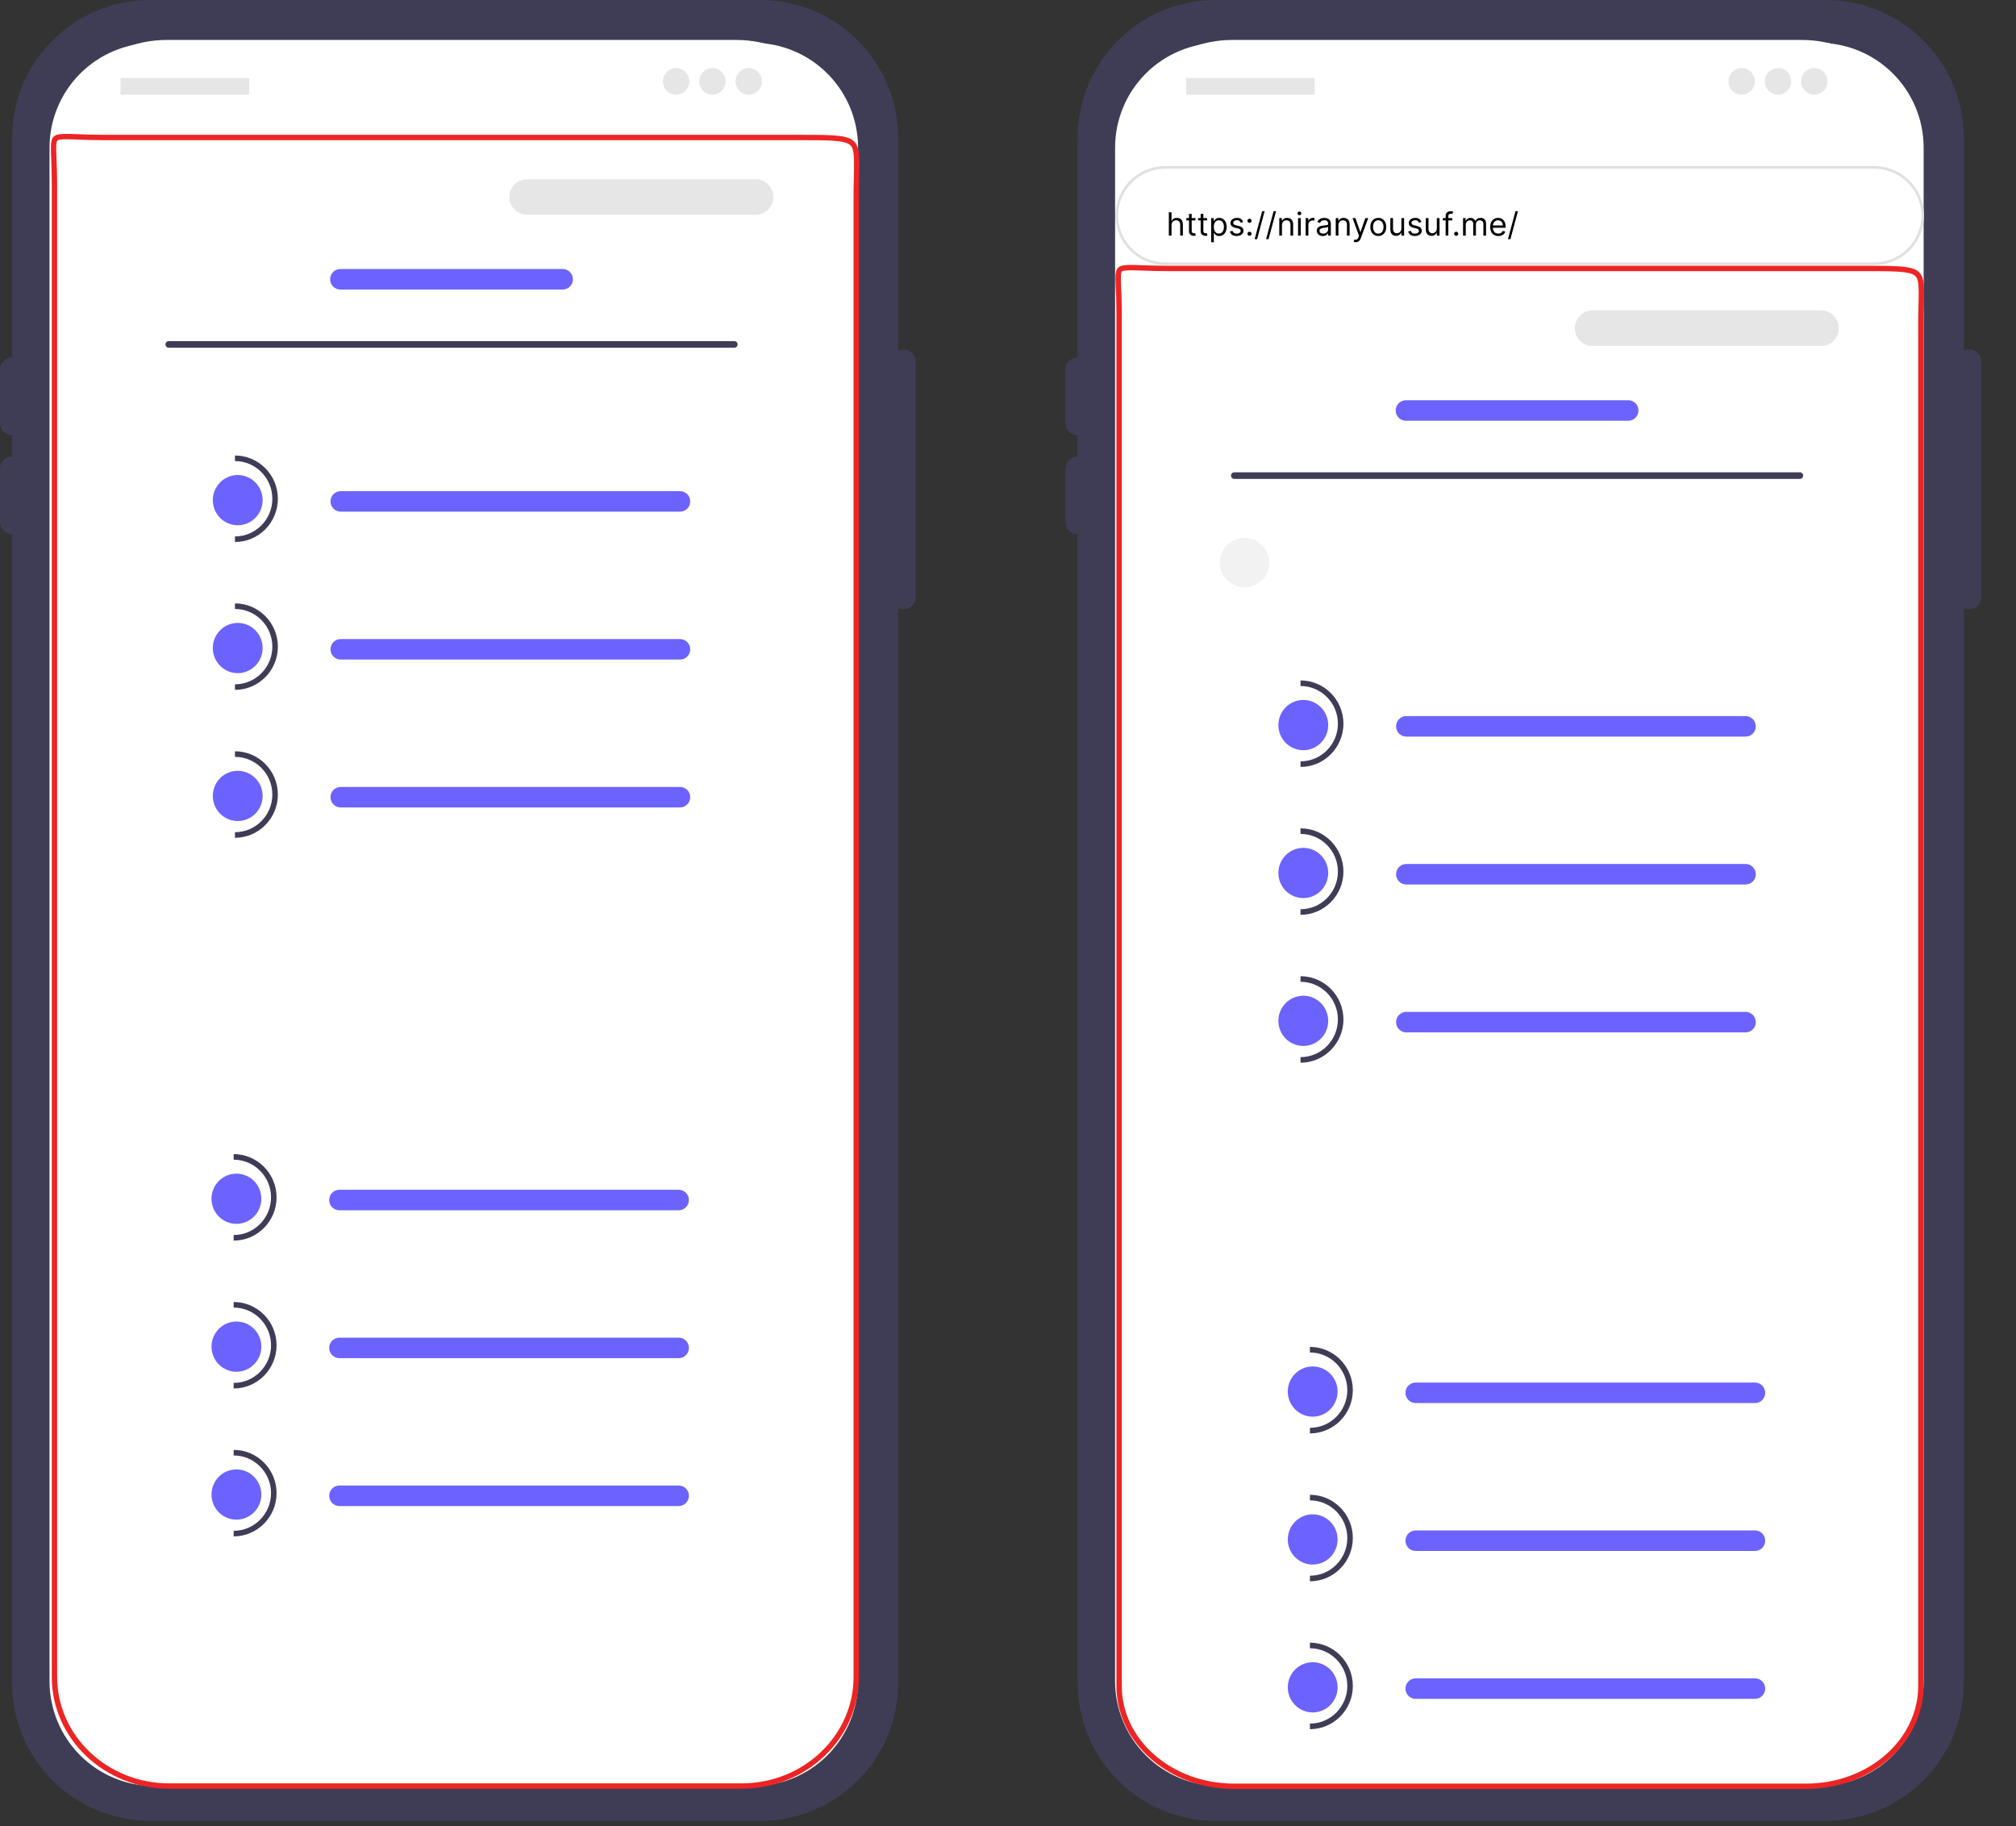 <?xml version="1.0" encoding="UTF-8"?>
<svg xmlns="http://www.w3.org/2000/svg" width="753" height="682" viewBox="0 0 753 682" fill="none">
  <rect x="0" y="0" width="753" height="682" fill="#333333" stroke="none"/>
  <g clip-path="url(#clip0_429_288)">
    <path d="M681.961 680H454.039C440.375 679.985 427.275 674.55 417.613 664.887C407.95 655.225 402.515 642.125 402.5 628.46V51.54C402.515 37.875 407.95 24.775 417.613 15.113C427.275 5.451 440.375 0.015 454.039 0H681.961C695.625 0.015 708.725 5.45 718.387 15.113C728.05 24.775 733.485 37.875 733.5 51.54V628.46C733.485 642.125 728.05 655.225 718.387 664.887C708.725 674.55 695.625 679.985 681.961 680Z" fill="#3F3D56"></path>
    <path d="M679.41 16H654.04C651.776 16.002 649.605 16.903 648.004 18.504C646.403 20.105 645.502 22.276 645.5 24.54C645.496 29.169 643.655 33.608 640.381 36.881C637.108 40.155 632.669 41.996 628.04 42H503.96C499.331 41.996 494.892 40.155 491.619 36.881C488.345 33.608 486.504 29.169 486.5 24.54C486.498 22.276 485.597 20.105 483.996 18.504C482.395 16.903 480.224 16.002 477.96 16H455.59C445.227 16.013 435.292 20.136 427.964 27.464C420.636 34.792 416.513 44.727 416.5 55.09V627.91C416.513 638.273 420.636 648.208 427.964 655.536C435.292 662.864 445.227 666.987 455.59 667H679.41C689.773 666.987 699.708 662.864 707.036 655.536C714.364 648.208 718.487 638.273 718.5 627.91V55.09C718.487 44.727 714.364 34.792 707.036 27.464C699.708 20.136 689.773 16.013 679.41 16Z" fill="white"></path>
    <path d="M597.25 27.5H527.25C526.587 27.5 525.951 27.237 525.482 26.768C525.013 26.299 524.75 25.663 524.75 25C524.75 24.337 525.013 23.701 525.482 23.232C525.951 22.763 526.587 22.5 527.25 22.5H597.25C597.913 22.5 598.549 22.763 599.018 23.232C599.487 23.701 599.75 24.337 599.75 25C599.75 25.663 599.487 26.299 599.018 26.768C598.549 27.237 597.913 27.5 597.25 27.5Z" fill="white"></path>
    <path d="M608.25 27C609.355 27 610.25 26.105 610.25 25C610.25 23.895 609.355 23 608.25 23C607.145 23 606.25 23.895 606.25 25C606.25 26.105 607.145 27 608.25 27Z" fill="white"></path>
    <path d="M735.5 227.5C734.307 227.499 733.163 227.024 732.32 226.18C731.476 225.337 731.001 224.193 731 223V135C731 133.807 731.474 132.662 732.318 131.818C733.162 130.974 734.307 130.5 735.5 130.5C736.694 130.5 737.838 130.974 738.682 131.818C739.526 132.662 740 133.807 740 135V223C739.999 224.193 739.524 225.337 738.681 226.18C737.837 227.024 736.693 227.499 735.5 227.5Z" fill="#3F3D56"></path>
    <path d="M402.5 162.5C401.307 162.499 400.163 162.024 399.319 161.181C398.476 160.337 398.001 159.193 398 158V138C398 136.807 398.474 135.662 399.318 134.818C400.162 133.974 401.307 133.5 402.5 133.5C403.693 133.5 404.838 133.974 405.682 134.818C406.526 135.662 407 136.807 407 138V158C406.999 159.193 406.524 160.337 405.681 161.181C404.837 162.024 403.693 162.499 402.5 162.5Z" fill="#3F3D56"></path>
    <path d="M402.5 199.5C401.307 199.499 400.163 199.024 399.319 198.181C398.476 197.337 398.001 196.193 398 195V175C398 173.807 398.474 172.662 399.318 171.818C400.162 170.974 401.307 170.5 402.5 170.5C403.693 170.5 404.838 170.974 405.682 171.818C406.526 172.662 407 173.807 407 175V195C406.999 196.193 406.524 197.337 405.681 198.181C404.837 199.024 403.693 199.499 402.5 199.5Z" fill="#3F3D56"></path>
    <path d="M672.981 14.919H460.319C436.203 14.919 416.654 34.621 416.654 58.924V622.076C416.654 646.379 436.203 666.081 460.319 666.081H672.981C697.097 666.081 716.647 646.379 716.647 622.076V58.924C716.647 34.621 697.097 14.919 672.981 14.919Z" fill="white"></path>
    <path d="M436.658 100.262H697.8C703.881 100.262 708.133 100.289 711.134 100.651C714.154 101.015 715.623 101.692 716.432 102.736C717.276 103.824 717.603 105.548 717.648 108.583C717.669 110.04 717.628 111.734 717.579 113.728L717.575 113.857C717.525 115.901 717.469 118.24 717.469 120.907V629.642C717.469 650.199 698.399 667.082 674.588 667.082H460.878C437.067 667.082 417.997 650.199 417.997 629.642L417.997 116.377C417.997 112.884 417.871 110.013 417.772 107.747C417.721 106.581 417.677 105.576 417.661 104.727C417.636 103.436 417.673 102.509 417.809 101.827C417.94 101.165 418.146 100.828 418.392 100.615C418.657 100.388 419.1 100.189 419.93 100.069C420.759 99.949 421.86 99.923 423.344 99.95C424.296 99.968 425.4 100.007 426.667 100.052C429.279 100.144 432.58 100.262 436.658 100.262Z" fill="white" stroke="#EE2424" stroke-width="2"></path>
    <path d="M680.276 129.197H594.797C591.171 129.197 588.222 126.224 588.222 122.571C588.222 118.917 591.171 115.944 594.797 115.944H680.276C683.901 115.944 686.851 118.917 686.851 122.571C686.851 126.224 683.901 129.197 680.276 129.197Z" fill="#E6E6E6"></path>
    <path d="M608.195 157.125H525.106C523.011 157.125 521.307 155.408 521.307 153.297C521.307 151.186 523.011 149.469 525.106 149.469H608.195C610.29 149.469 611.994 151.186 611.994 153.297C611.994 155.408 610.29 157.125 608.195 157.125Z" fill="#6C63FF"></path>
    <path d="M490.757 29.15H443.319C443.142 29.15 442.999 29.295 442.999 29.474V35.039C442.999 35.218 443.142 35.362 443.319 35.362H490.757C490.934 35.362 491.078 35.218 491.078 35.039V29.474C491.078 29.295 490.934 29.15 490.757 29.15Z" fill="#E6E6E6"></path>
    <path d="M650.542 35.364C653.265 35.364 655.473 33.139 655.473 30.394C655.473 27.65 653.265 25.425 650.542 25.425C647.818 25.425 645.611 27.65 645.611 30.394C645.611 33.139 647.818 35.364 650.542 35.364Z" fill="#E6E6E6"></path>
    <path d="M664.103 35.364C666.826 35.364 669.034 33.139 669.034 30.394C669.034 27.65 666.826 25.425 664.103 25.425C661.379 25.425 659.171 27.65 659.171 30.394C659.171 33.139 661.379 35.364 664.103 35.364Z" fill="#E6E6E6"></path>
    <path d="M677.663 35.364C680.387 35.364 682.595 33.139 682.595 30.394C682.595 27.65 680.387 25.425 677.663 25.425C674.94 25.425 672.732 27.65 672.732 30.394C672.732 33.139 674.94 35.364 677.663 35.364Z" fill="#E6E6E6"></path>
    <path d="M459.802 177.619C459.802 178.307 460.35 178.859 461.032 178.859H672.268C672.951 178.859 673.499 178.307 673.499 177.619C673.499 176.931 672.951 176.379 672.268 176.379H461.032C460.35 176.379 459.802 176.931 459.802 177.619Z" fill="#3F3D56"></path>
    <path d="M652.012 275.081H525.245C523.15 275.081 521.446 273.364 521.446 271.253C521.446 269.142 523.15 267.425 525.245 267.425H652.012C654.106 267.425 655.81 269.142 655.81 271.253C655.81 273.364 654.106 275.081 652.012 275.081Z" fill="#6C63FF"></path>
    <path d="M652.012 330.309H525.245C523.15 330.309 521.446 328.591 521.446 326.48C521.446 324.369 523.15 322.652 525.245 322.652H652.012C654.106 322.652 655.81 324.369 655.81 326.48C655.81 328.591 654.106 330.309 652.012 330.309Z" fill="#6C63FF"></path>
    <path d="M652.012 385.539H525.245C523.15 385.539 521.446 383.821 521.446 381.71C521.446 379.599 523.15 377.882 525.245 377.882H652.012C654.106 377.882 655.81 379.599 655.81 381.71C655.81 383.821 654.106 385.539 652.012 385.539Z" fill="#6C63FF"></path>
    <path d="M486.796 280.158C491.936 280.158 496.102 275.959 496.102 270.78C496.102 265.6 491.936 261.401 486.796 261.401C481.657 261.401 477.49 265.6 477.49 270.78C477.49 275.959 481.657 280.158 486.796 280.158Z" fill="#6C63FF"></path>
    <path d="M485.762 286.411V284.327C493.459 284.327 499.721 278.016 499.721 270.259C499.721 262.502 493.459 256.191 485.762 256.191V254.107C494.6 254.107 501.789 261.353 501.789 270.259C501.789 279.165 494.6 286.411 485.762 286.411Z" fill="#3F3D56"></path>
    <path d="M486.796 335.387C491.936 335.387 496.102 331.188 496.102 326.008C496.102 320.829 491.936 316.63 486.796 316.63C481.657 316.63 477.49 320.829 477.49 326.008C477.49 331.188 481.657 335.387 486.796 335.387Z" fill="#6C63FF"></path>
    <path d="M485.762 341.638V339.554C493.459 339.554 499.721 333.244 499.721 325.487C499.721 317.73 493.459 311.419 485.762 311.419V309.335C494.6 309.335 501.789 316.58 501.789 325.487C501.789 334.393 494.6 341.638 485.762 341.638Z" fill="#3F3D56"></path>
    <path d="M486.796 390.614C491.936 390.614 496.102 386.415 496.102 381.236C496.102 376.056 491.936 371.857 486.796 371.857C481.657 371.857 477.49 376.056 477.49 381.236C477.49 386.415 481.657 390.614 486.796 390.614Z" fill="#6C63FF"></path>
    <path d="M485.762 396.868V394.784C493.459 394.784 499.721 388.473 499.721 380.716C499.721 372.959 493.459 366.649 485.762 366.649V364.564C494.6 364.564 501.789 371.81 501.789 380.716C501.789 389.622 494.6 396.868 485.762 396.868Z" fill="#3F3D56"></path>
    <path d="M435.33 62.5H699.977C710.021 62.5 718.154 70.563 718.154 80.5C718.154 90.437 710.021 98.5 699.977 98.5H435.33C425.287 98.5 417.154 90.437 417.154 80.5C417.154 70.563 425.287 62.5 435.33 62.5Z" fill="white" stroke="#E0E0E0"></path>
    <path d="M566.972 78.863L564.159 89.312H563.239L566.051 78.863H566.972Z" fill="black"></path>
    <path d="M559.646 88.136C559.016 88.136 558.472 87.997 558.014 87.719C557.56 87.437 557.209 87.045 556.962 86.542C556.717 86.037 556.595 85.449 556.595 84.778C556.595 84.108 556.717 83.517 556.962 83.005C557.209 82.491 557.553 82.091 557.993 81.804C558.436 81.514 558.953 81.369 559.544 81.369C559.885 81.369 560.222 81.426 560.554 81.54C560.887 81.653 561.189 81.838 561.462 82.094C561.735 82.346 561.952 82.682 562.114 83.099C562.276 83.517 562.357 84.031 562.357 84.642V85.068H557.311V84.199H561.334C561.334 83.829 561.26 83.5 561.112 83.21C560.967 82.92 560.76 82.692 560.49 82.524C560.223 82.356 559.908 82.272 559.544 82.272C559.144 82.272 558.797 82.372 558.504 82.571C558.215 82.767 557.992 83.022 557.835 83.338C557.679 83.653 557.601 83.991 557.601 84.352V84.932C557.601 85.426 557.686 85.845 557.857 86.189C558.03 86.53 558.27 86.79 558.577 86.969C558.884 87.145 559.24 87.233 559.646 87.233C559.911 87.233 560.149 87.196 560.362 87.122C560.578 87.045 560.764 86.932 560.921 86.781C561.077 86.628 561.198 86.437 561.283 86.21L562.254 86.483C562.152 86.812 561.98 87.102 561.739 87.352C561.497 87.599 561.199 87.792 560.844 87.932C560.489 88.068 560.09 88.136 559.646 88.136Z" fill="black"></path>
    <path d="M546.472 88V81.454H547.444V82.477H547.529C547.666 82.128 547.886 81.856 548.19 81.663C548.494 81.467 548.859 81.369 549.285 81.369C549.717 81.369 550.076 81.467 550.363 81.663C550.653 81.856 550.879 82.128 551.041 82.477H551.109C551.276 82.139 551.528 81.871 551.863 81.672C552.198 81.47 552.6 81.369 553.069 81.369C553.654 81.369 554.133 81.552 554.505 81.919C554.877 82.282 555.063 82.849 555.063 83.619V88H554.058V83.619C554.058 83.136 553.926 82.791 553.661 82.584C553.397 82.376 553.086 82.272 552.728 82.272C552.268 82.272 551.911 82.412 551.658 82.69C551.406 82.966 551.279 83.315 551.279 83.739V88H550.257V83.517C550.257 83.145 550.136 82.845 549.894 82.618C549.653 82.388 549.342 82.272 548.961 82.272C548.7 82.272 548.455 82.342 548.228 82.481C548.004 82.621 547.822 82.814 547.683 83.061C547.546 83.305 547.478 83.588 547.478 83.909V88H546.472Z" fill="black"></path>
    <path d="M543.901 88.068C543.69 88.068 543.51 87.993 543.36 87.842C543.209 87.692 543.134 87.511 543.134 87.301C543.134 87.091 543.209 86.911 543.36 86.76C543.51 86.609 543.69 86.534 543.901 86.534C544.111 86.534 544.291 86.609 544.442 86.76C544.592 86.911 544.668 87.091 544.668 87.301C544.668 87.44 544.632 87.568 544.561 87.685C544.493 87.801 544.401 87.895 544.284 87.966C544.171 88.034 544.043 88.068 543.901 88.068Z" fill="black"></path>
    <path d="M542.438 81.454V82.306H538.91V81.454H542.438ZM539.966 88V80.551C539.966 80.176 540.054 79.863 540.231 79.613C540.407 79.363 540.635 79.176 540.917 79.051C541.198 78.926 541.495 78.863 541.807 78.863C542.054 78.863 542.256 78.883 542.412 78.923C542.569 78.963 542.685 79 542.762 79.034L542.472 79.903C542.421 79.886 542.35 79.865 542.259 79.839C542.171 79.814 542.054 79.801 541.91 79.801C541.577 79.801 541.337 79.885 541.189 80.052C541.044 80.22 540.972 80.466 540.972 80.789V88H539.966Z" fill="black"></path>
    <path d="M536.676 85.323V81.454H537.681V88H536.676V86.892H536.607C536.454 87.224 536.215 87.507 535.891 87.74C535.568 87.97 535.158 88.085 534.664 88.085C534.255 88.085 533.891 87.995 533.573 87.816C533.255 87.635 533.005 87.362 532.823 86.998C532.641 86.632 532.551 86.17 532.551 85.613V81.454H533.556V85.545C533.556 86.022 533.69 86.403 533.957 86.687C534.227 86.971 534.57 87.113 534.988 87.113C535.238 87.113 535.492 87.049 535.751 86.921C536.012 86.794 536.231 86.598 536.407 86.333C536.586 86.069 536.676 85.733 536.676 85.323Z" fill="black"></path>
    <path d="M530.917 82.92L530.014 83.176C529.957 83.025 529.873 82.879 529.763 82.737C529.655 82.592 529.507 82.473 529.319 82.379C529.132 82.285 528.892 82.239 528.599 82.239C528.199 82.239 527.865 82.331 527.598 82.515C527.334 82.697 527.201 82.929 527.201 83.21C527.201 83.46 527.292 83.657 527.474 83.802C527.656 83.947 527.94 84.068 528.326 84.165L529.298 84.403C529.883 84.545 530.319 84.763 530.606 85.055C530.893 85.345 531.037 85.719 531.037 86.176C531.037 86.551 530.929 86.886 530.713 87.182C530.5 87.477 530.201 87.71 529.818 87.88C529.434 88.051 528.988 88.136 528.48 88.136C527.812 88.136 527.26 87.991 526.822 87.701C526.385 87.412 526.108 86.989 525.991 86.432L526.946 86.193C527.037 86.545 527.209 86.809 527.461 86.986C527.717 87.162 528.051 87.25 528.463 87.25C528.932 87.25 529.304 87.15 529.579 86.951C529.858 86.75 529.997 86.508 529.997 86.227C529.997 86 529.917 85.809 529.758 85.656C529.599 85.5 529.355 85.383 529.025 85.307L527.934 85.051C527.335 84.909 526.895 84.689 526.613 84.39C526.335 84.089 526.196 83.713 526.196 83.261C526.196 82.892 526.299 82.565 526.507 82.281C526.717 81.997 527.003 81.774 527.363 81.612C527.727 81.45 528.139 81.369 528.599 81.369C529.247 81.369 529.755 81.511 530.125 81.795C530.497 82.079 530.761 82.454 530.917 82.92Z" fill="black"></path>
    <path d="M523.433 85.323V81.454H524.439V88H523.433V86.892H523.365C523.212 87.224 522.973 87.507 522.649 87.74C522.325 87.97 521.916 88.085 521.422 88.085C521.013 88.085 520.649 87.995 520.331 87.816C520.013 87.635 519.763 87.362 519.581 86.998C519.399 86.632 519.308 86.17 519.308 85.613V81.454H520.314V85.545C520.314 86.022 520.448 86.403 520.715 86.687C520.984 86.971 521.328 87.113 521.746 87.113C521.996 87.113 522.25 87.049 522.509 86.921C522.77 86.794 522.989 86.598 523.165 86.333C523.344 86.069 523.433 85.733 523.433 85.323Z" fill="black"></path>
    <path d="M514.807 88.136C514.216 88.136 513.698 87.996 513.252 87.714C512.809 87.433 512.462 87.04 512.212 86.534C511.965 86.028 511.841 85.437 511.841 84.761C511.841 84.079 511.965 83.484 512.212 82.976C512.462 82.467 512.809 82.072 513.252 81.791C513.698 81.51 514.216 81.369 514.807 81.369C515.398 81.369 515.915 81.51 516.358 81.791C516.804 82.072 517.151 82.467 517.398 82.976C517.648 83.484 517.773 84.079 517.773 84.761C517.773 85.437 517.648 86.028 517.398 86.534C517.151 87.04 516.804 87.433 516.358 87.714C515.915 87.996 515.398 88.136 514.807 88.136ZM514.807 87.233C515.256 87.233 515.626 87.118 515.915 86.888C516.205 86.657 516.42 86.355 516.559 85.98C516.698 85.605 516.768 85.199 516.768 84.761C516.768 84.324 516.698 83.916 516.559 83.538C516.42 83.16 516.205 82.855 515.915 82.622C515.626 82.389 515.256 82.272 514.807 82.272C514.358 82.272 513.989 82.389 513.699 82.622C513.41 82.855 513.195 83.16 513.056 83.538C512.917 83.916 512.847 84.324 512.847 84.761C512.847 85.199 512.917 85.605 513.056 85.98C513.195 86.355 513.41 86.657 513.699 86.888C513.989 87.118 514.358 87.233 514.807 87.233Z" fill="black"></path>
    <path d="M506.351 90.454C506.18 90.454 506.028 90.44 505.895 90.412C505.761 90.386 505.669 90.36 505.618 90.335L505.873 89.448C506.118 89.511 506.334 89.534 506.521 89.517C506.709 89.5 506.875 89.416 507.02 89.265C507.167 89.118 507.302 88.877 507.424 88.545L507.612 88.034L505.192 81.454H506.282L508.089 86.67H508.157L509.964 81.454H511.055L508.277 88.954C508.152 89.292 507.997 89.572 507.812 89.794C507.628 90.018 507.413 90.184 507.169 90.292C506.927 90.4 506.655 90.454 506.351 90.454Z" fill="black"></path>
    <path d="M499.923 84.062V88H498.918V81.454H499.889V82.477H499.975C500.128 82.145 500.361 81.878 500.673 81.676C500.986 81.471 501.389 81.369 501.884 81.369C502.327 81.369 502.715 81.46 503.047 81.642C503.379 81.821 503.638 82.094 503.823 82.46C504.007 82.824 504.1 83.284 504.1 83.841V88H503.094V83.909C503.094 83.395 502.96 82.994 502.693 82.707C502.426 82.417 502.06 82.272 501.594 82.272C501.273 82.272 500.986 82.342 500.733 82.481C500.483 82.621 500.286 82.824 500.141 83.091C499.996 83.358 499.923 83.682 499.923 84.062Z" fill="black"></path>
    <path d="M494.082 88.153C493.667 88.153 493.291 88.075 492.953 87.919C492.615 87.76 492.346 87.531 492.148 87.233C491.949 86.932 491.849 86.568 491.849 86.142C491.849 85.767 491.923 85.463 492.071 85.23C492.219 84.994 492.416 84.809 492.663 84.676C492.91 84.542 493.183 84.443 493.481 84.378C493.782 84.309 494.085 84.255 494.389 84.216C494.787 84.165 495.109 84.126 495.356 84.101C495.606 84.072 495.788 84.025 495.902 83.96C496.018 83.895 496.077 83.781 496.077 83.619V83.585C496.077 83.165 495.961 82.838 495.731 82.605C495.504 82.372 495.159 82.255 494.696 82.255C494.216 82.255 493.839 82.361 493.567 82.571C493.294 82.781 493.102 83.005 492.991 83.244L492.037 82.903C492.207 82.505 492.434 82.196 492.719 81.974C493.005 81.75 493.318 81.594 493.656 81.505C493.997 81.415 494.332 81.369 494.662 81.369C494.872 81.369 495.113 81.395 495.386 81.446C495.662 81.494 495.927 81.595 496.183 81.748C496.442 81.902 496.656 82.133 496.827 82.443C496.997 82.753 497.082 83.167 497.082 83.687V88H496.077V87.114H496.025C495.957 87.255 495.844 87.407 495.684 87.569C495.525 87.731 495.314 87.869 495.05 87.983C494.785 88.096 494.463 88.153 494.082 88.153ZM494.236 87.25C494.633 87.25 494.969 87.172 495.241 87.015C495.517 86.859 495.724 86.657 495.863 86.41C496.005 86.163 496.077 85.903 496.077 85.63V84.71C496.034 84.761 495.94 84.808 495.795 84.851C495.653 84.89 495.488 84.926 495.301 84.957C495.116 84.986 494.936 85.011 494.76 85.034C494.586 85.054 494.446 85.071 494.338 85.085C494.077 85.119 493.832 85.174 493.605 85.251C493.38 85.325 493.199 85.437 493.059 85.588C492.923 85.736 492.855 85.937 492.855 86.193C492.855 86.542 492.984 86.807 493.243 86.986C493.504 87.162 493.835 87.25 494.236 87.25Z" fill="black"></path>
    <path d="M487.691 87.999V81.454H488.663V82.442H488.731C488.85 82.119 489.066 81.856 489.379 81.654C489.691 81.452 490.043 81.352 490.435 81.352C490.509 81.352 490.602 81.353 490.712 81.356C490.823 81.359 490.907 81.363 490.964 81.369V82.391C490.93 82.383 490.852 82.37 490.73 82.353C490.61 82.333 490.484 82.323 490.35 82.323C490.032 82.323 489.748 82.39 489.498 82.523C489.251 82.654 489.055 82.836 488.91 83.069C488.768 83.299 488.697 83.562 488.697 83.857V87.999H487.691Z" fill="black"></path>
    <path d="M484.843 88V81.454H485.849V88H484.843ZM485.355 80.364C485.159 80.364 484.99 80.297 484.848 80.163C484.709 80.03 484.639 79.869 484.639 79.682C484.639 79.494 484.709 79.334 484.848 79.2C484.99 79.067 485.159 79 485.355 79C485.551 79 485.718 79.067 485.858 79.2C486 79.334 486.071 79.494 486.071 79.682C486.071 79.869 486 80.03 485.858 80.163C485.718 80.297 485.551 80.364 485.355 80.364Z" fill="black"></path>
    <path d="M478.83 84.062V88H477.824V81.454H478.796V82.477H478.881C479.034 82.145 479.267 81.878 479.58 81.676C479.892 81.471 480.296 81.369 480.79 81.369C481.233 81.369 481.621 81.46 481.953 81.642C482.286 81.821 482.544 82.094 482.729 82.46C482.913 82.824 483.006 83.284 483.006 83.841V88H482V83.909C482 83.395 481.867 82.994 481.6 82.707C481.332 82.417 480.966 82.272 480.5 82.272C480.179 82.272 479.892 82.342 479.639 82.481C479.389 82.621 479.192 82.824 479.047 83.091C478.902 83.358 478.83 83.682 478.83 84.062Z" fill="black"></path>
    <path d="M476.632 78.863L473.819 89.312H472.899L475.711 78.863H476.632Z" fill="black"></path>
    <path d="M472.355 78.863L469.542 89.312H468.622L471.434 78.863H472.355Z" fill="black"></path>
    <path d="M466.698 88.068C466.487 88.068 466.307 87.993 466.156 87.842C466.006 87.691 465.931 87.511 465.931 87.301C465.931 87.091 466.006 86.91 466.156 86.76C466.307 86.609 466.487 86.534 466.698 86.534C466.908 86.534 467.088 86.609 467.239 86.76C467.389 86.91 467.465 87.091 467.465 87.301C467.465 87.44 467.429 87.568 467.358 87.684C467.29 87.801 467.198 87.894 467.081 87.966C466.967 88.034 466.84 88.068 466.698 88.068ZM466.698 83.21C466.487 83.21 466.307 83.135 466.156 82.984C466.006 82.834 465.931 82.653 465.931 82.443C465.931 82.233 466.006 82.052 466.156 81.902C466.307 81.751 466.487 81.676 466.698 81.676C466.908 81.676 467.088 81.751 467.239 81.902C467.389 82.052 467.465 82.233 467.465 82.443C467.465 82.582 467.429 82.71 467.358 82.826C467.29 82.943 467.198 83.037 467.081 83.108C466.967 83.176 466.84 83.21 466.698 83.21Z" fill="black"></path>
    <path d="M464.331 82.92L463.428 83.176C463.371 83.025 463.287 82.879 463.177 82.737C463.069 82.592 462.921 82.473 462.733 82.379C462.546 82.285 462.306 82.239 462.013 82.239C461.613 82.239 461.279 82.331 461.012 82.515C460.748 82.697 460.616 82.929 460.616 83.21C460.616 83.46 460.706 83.657 460.888 83.802C461.07 83.947 461.354 84.068 461.741 84.165L462.712 84.403C463.297 84.545 463.733 84.763 464.02 85.055C464.307 85.345 464.451 85.719 464.451 86.176C464.451 86.551 464.343 86.886 464.127 87.182C463.914 87.477 463.616 87.71 463.232 87.88C462.848 88.051 462.402 88.136 461.894 88.136C461.226 88.136 460.674 87.991 460.236 87.701C459.799 87.412 459.522 86.989 459.405 86.432L460.36 86.193C460.451 86.545 460.623 86.809 460.875 86.986C461.131 87.162 461.465 87.25 461.877 87.25C462.346 87.25 462.718 87.15 462.993 86.951C463.272 86.75 463.411 86.508 463.411 86.227C463.411 86 463.331 85.809 463.172 85.656C463.013 85.5 462.769 85.383 462.439 85.307L461.348 85.051C460.749 84.909 460.309 84.689 460.027 84.39C459.749 84.089 459.61 83.713 459.61 83.261C459.61 82.892 459.714 82.565 459.921 82.281C460.131 81.997 460.417 81.774 460.777 81.612C461.141 81.45 461.553 81.369 462.013 81.369C462.661 81.369 463.169 81.511 463.539 81.795C463.911 82.079 464.175 82.454 464.331 82.92Z" fill="black"></path>
    <path d="M452.383 90.454V81.454H453.354V82.494H453.473C453.547 82.38 453.65 82.236 453.78 82.059C453.914 81.88 454.104 81.721 454.351 81.582C454.601 81.44 454.939 81.369 455.366 81.369C455.917 81.369 456.402 81.507 456.823 81.782C457.243 82.058 457.571 82.449 457.807 82.954C458.043 83.46 458.161 84.057 458.161 84.744C458.161 85.437 458.043 86.038 457.807 86.547C457.571 87.052 457.245 87.444 456.827 87.723C456.41 87.998 455.928 88.136 455.383 88.136C454.962 88.136 454.625 88.067 454.373 87.927C454.12 87.785 453.925 87.625 453.789 87.446C453.652 87.264 453.547 87.114 453.473 86.994H453.388V90.454H452.383ZM453.371 84.727C453.371 85.221 453.444 85.657 453.589 86.035C453.733 86.41 453.945 86.704 454.223 86.917C454.502 87.128 454.843 87.233 455.246 87.233C455.667 87.233 456.018 87.122 456.299 86.9C456.583 86.676 456.796 86.375 456.938 85.997C457.083 85.616 457.155 85.193 457.155 84.727C457.155 84.267 457.084 83.852 456.942 83.483C456.803 83.111 456.591 82.817 456.307 82.601C456.026 82.382 455.672 82.272 455.246 82.272C454.837 82.272 454.493 82.376 454.215 82.584C453.937 82.788 453.726 83.075 453.584 83.444C453.442 83.811 453.371 84.239 453.371 84.727Z" fill="black"></path>
    <path d="M450.87 81.454V82.306H447.478V81.454H450.87ZM448.466 79.886H449.472V86.124C449.472 86.409 449.513 86.621 449.596 86.764C449.681 86.903 449.789 86.996 449.92 87.045C450.053 87.09 450.194 87.113 450.341 87.113C450.452 87.113 450.543 87.107 450.614 87.096C450.685 87.082 450.742 87.07 450.785 87.062L450.989 87.965C450.921 87.991 450.826 88.016 450.704 88.042C450.581 88.07 450.427 88.085 450.239 88.085C449.955 88.085 449.677 88.023 449.404 87.901C449.134 87.779 448.91 87.593 448.731 87.343C448.554 87.093 448.466 86.778 448.466 86.397V79.886Z" fill="black"></path>
    <path d="M446.51 81.454V82.306H443.118V81.454H446.51ZM444.107 79.886H445.113V86.124C445.113 86.409 445.154 86.621 445.236 86.764C445.322 86.903 445.429 86.996 445.56 87.045C445.694 87.09 445.834 87.113 445.982 87.113C446.093 87.113 446.184 87.107 446.255 87.096C446.326 87.082 446.383 87.07 446.425 87.062L446.63 87.965C446.562 87.991 446.466 88.016 446.344 88.042C446.222 88.07 446.067 88.085 445.88 88.085C445.596 88.085 445.317 88.023 445.045 87.901C444.775 87.779 444.55 87.593 444.371 87.343C444.195 87.093 444.107 86.778 444.107 86.397V79.886Z" fill="black"></path>
    <path d="M437.58 84.062V88H436.574V79.272H437.58V82.477H437.665C437.818 82.139 438.048 81.871 438.355 81.672C438.665 81.47 439.077 81.369 439.591 81.369C440.037 81.369 440.428 81.459 440.763 81.638C441.098 81.814 441.358 82.085 441.543 82.451C441.73 82.815 441.824 83.278 441.824 83.841V88H440.818V83.909C440.818 83.389 440.683 82.987 440.413 82.703C440.146 82.416 439.776 82.272 439.301 82.272C438.972 82.272 438.676 82.342 438.415 82.481C438.156 82.621 437.952 82.824 437.801 83.091C437.654 83.358 437.58 83.682 437.58 84.062Z" fill="black"></path>
    <path d="M464.856 219.349C469.962 219.349 474.101 215.21 474.101 210.105C474.101 204.999 469.962 200.86 464.856 200.86C459.751 200.86 455.612 204.999 455.612 210.105C455.612 215.21 459.751 219.349 464.856 219.349Z" fill="#F2F2F2"></path>
    <path d="M283.961 680H56.039C42.375 679.985 29.275 674.55 19.613 664.887C9.95 655.225 4.515 642.125 4.5 628.46V51.54C4.515 37.875 9.95 24.775 19.613 15.113C29.275 5.451 42.375 0.015 56.039 0H283.961C297.625 0.015 310.725 5.45 320.387 15.113C330.05 24.775 335.485 37.875 335.5 51.54V628.46C335.485 642.125 330.05 655.225 320.387 664.887C310.725 674.55 297.625 679.985 283.961 680Z" fill="#3F3D56"></path>
    <path d="M281.41 16H256.04C253.776 16.002 251.605 16.903 250.004 18.504C248.403 20.105 247.502 22.276 247.5 24.54C247.496 29.169 245.655 33.608 242.381 36.881C239.108 40.155 234.669 41.996 230.04 42H105.96C101.331 41.996 96.892 40.155 93.619 36.881C90.345 33.608 88.504 29.169 88.5 24.54C88.498 22.276 87.597 20.105 85.996 18.504C84.395 16.903 82.224 16.002 79.96 16H57.59C47.227 16.013 37.292 20.136 29.964 27.464C22.636 34.792 18.513 44.727 18.5 55.09V627.91C18.513 638.273 22.636 648.208 29.964 655.536C37.292 662.864 47.227 666.987 57.59 667H281.41C291.773 666.987 301.708 662.864 309.036 655.536C316.364 648.208 320.487 638.273 320.5 627.91V55.09C320.487 44.727 316.364 34.792 309.036 27.464C301.708 20.136 291.773 16.013 281.41 16Z" fill="white"></path>
    <path d="M199.25 27.5H129.25C128.587 27.5 127.951 27.237 127.482 26.768C127.013 26.299 126.75 25.663 126.75 25C126.75 24.337 127.013 23.701 127.482 23.232C127.951 22.763 128.587 22.5 129.25 22.5H199.25C199.913 22.5 200.549 22.763 201.018 23.232C201.487 23.701 201.75 24.337 201.75 25C201.75 25.663 201.487 26.299 201.018 26.768C200.549 27.237 199.913 27.5 199.25 27.5Z" fill="white"></path>
    <path d="M210.25 27C211.355 27 212.25 26.105 212.25 25C212.25 23.895 211.355 23 210.25 23C209.145 23 208.25 23.895 208.25 25C208.25 26.105 209.145 27 210.25 27Z" fill="white"></path>
    <path d="M337.5 227.5C336.307 227.499 335.163 227.024 334.319 226.18C333.476 225.337 333.001 224.193 333 223V135C333 133.807 333.474 132.662 334.318 131.818C335.162 130.974 336.307 130.5 337.5 130.5C338.693 130.5 339.838 130.974 340.682 131.818C341.526 132.662 342 133.807 342 135V223C341.999 224.193 341.524 225.337 340.68 226.18C339.837 227.024 338.693 227.499 337.5 227.5Z" fill="#3F3D56"></path>
    <path d="M4.5 162.5C3.307 162.499 2.163 162.024 1.319 161.181C0.476 160.337 0.001 159.193 0 158V138C0 136.807 0.474 135.662 1.318 134.818C2.162 133.974 3.307 133.5 4.5 133.5C5.693 133.5 6.838 133.974 7.682 134.818C8.526 135.662 9 136.807 9 138V158C8.999 159.193 8.524 160.337 7.681 161.181C6.837 162.024 5.693 162.499 4.5 162.5Z" fill="#3F3D56"></path>
    <path d="M4.5 199.5C3.307 199.499 2.163 199.024 1.319 198.181C0.476 197.337 0.001 196.193 0 195V175C0 173.807 0.474 172.662 1.318 171.818C2.162 170.974 3.307 170.5 4.5 170.5C5.693 170.5 6.838 170.974 7.682 171.818C8.526 172.662 9 173.807 9 175V195C8.999 196.193 8.524 197.337 7.681 198.181C6.837 199.024 5.693 199.499 4.5 199.5Z" fill="#3F3D56"></path>
    <path d="M274.981 14.919H62.319C38.203 14.919 18.654 34.621 18.654 58.924V622.076C18.654 646.379 38.203 666.081 62.319 666.081H274.981C299.097 666.081 318.647 646.379 318.647 622.076V58.924C318.647 34.621 299.097 14.919 274.981 14.919Z" fill="white"></path>
    <path d="M39.005 51.349H300.146C306.23 51.349 310.476 51.379 313.47 51.771C316.472 52.164 317.937 52.891 318.755 54.037C319.622 55.251 319.95 57.168 319.994 60.468C320.016 62.054 319.974 63.898 319.925 66.062L319.922 66.201C319.872 68.42 319.816 70.959 319.816 73.853V626.26C319.816 648.713 300.665 667 276.935 667H63.224C39.494 667 20.343 648.713 20.343 626.26L20.343 68.933C20.343 65.142 20.218 62.037 20.119 59.579C20.068 58.311 20.024 57.215 20.007 56.286C19.982 54.883 20.019 53.861 20.158 53.102C20.294 52.357 20.511 51.968 20.769 51.727C21.034 51.478 21.471 51.267 22.288 51.139C23.111 51.01 24.205 50.981 25.689 51.011C26.638 51.029 27.742 51.072 29.008 51.121C31.62 51.221 34.926 51.349 39.005 51.349Z" fill="white" stroke="#EE2424" stroke-width="2"></path>
    <path d="M282.276 80.197H196.797C193.171 80.197 190.222 77.225 190.222 73.571C190.222 69.917 193.171 66.944 196.797 66.944H282.276C285.901 66.944 288.851 69.917 288.851 73.571C288.851 77.225 285.901 80.197 282.276 80.197Z" fill="#E6E6E6"></path>
    <path d="M210.195 108.125H127.106C125.011 108.125 123.307 106.408 123.307 104.297C123.307 102.186 125.011 100.469 127.106 100.469H210.195C212.29 100.469 213.994 102.186 213.994 104.297C213.994 106.408 212.29 108.125 210.195 108.125Z" fill="#6C63FF"></path>
    <path d="M92.757 29.15H45.319C45.142 29.15 44.999 29.295 44.999 29.474V35.039C44.999 35.218 45.142 35.362 45.319 35.362H92.757C92.934 35.362 93.078 35.218 93.078 35.039V29.474C93.078 29.295 92.934 29.15 92.757 29.15Z" fill="#E6E6E6"></path>
    <path d="M252.542 35.364C255.265 35.364 257.473 33.139 257.473 30.394C257.473 27.65 255.265 25.425 252.542 25.425C249.818 25.425 247.611 27.65 247.611 30.394C247.611 33.139 249.818 35.364 252.542 35.364Z" fill="#E6E6E6"></path>
    <path d="M266.103 35.364C268.826 35.364 271.034 33.139 271.034 30.394C271.034 27.65 268.826 25.425 266.103 25.425C263.379 25.425 261.171 27.65 261.171 30.394C261.171 33.139 263.379 35.364 266.103 35.364Z" fill="#E6E6E6"></path>
    <path d="M279.663 35.364C282.387 35.364 284.595 33.139 284.595 30.394C284.595 27.65 282.387 25.425 279.663 25.425C276.94 25.425 274.732 27.65 274.732 30.394C274.732 33.139 276.94 35.364 279.663 35.364Z" fill="#E6E6E6"></path>
    <path d="M61.802 128.619C61.802 129.307 62.35 129.859 63.032 129.859H274.268C274.951 129.859 275.499 129.307 275.499 128.619C275.499 127.931 274.951 127.379 274.268 127.379H63.032C62.35 127.379 61.802 127.931 61.802 128.619Z" fill="#3F3D56"></path>
    <path d="M254.011 191.081H127.245C125.15 191.081 123.446 189.364 123.446 187.253C123.446 185.142 125.15 183.425 127.245 183.425H254.011C256.106 183.425 257.81 185.142 257.81 187.253C257.81 189.364 256.106 191.081 254.011 191.081Z" fill="#6C63FF"></path>
    <path d="M254.011 246.309H127.245C125.15 246.309 123.446 244.591 123.446 242.48C123.446 240.369 125.15 238.652 127.245 238.652H254.011C256.106 238.652 257.81 240.369 257.81 242.48C257.81 244.591 256.106 246.309 254.011 246.309Z" fill="#6C63FF"></path>
    <path d="M254.011 301.539H127.245C125.15 301.539 123.446 299.821 123.446 297.71C123.446 295.599 125.15 293.882 127.245 293.882H254.011C256.106 293.882 257.81 295.599 257.81 297.71C257.81 299.821 256.106 301.539 254.011 301.539Z" fill="#6C63FF"></path>
    <path d="M88.796 196.158C93.936 196.158 98.102 191.959 98.102 186.78C98.102 181.6 93.936 177.401 88.796 177.401C83.657 177.401 79.49 181.6 79.49 186.78C79.49 191.959 83.657 196.158 88.796 196.158Z" fill="#6C63FF"></path>
    <path d="M87.762 202.411V200.327C95.459 200.327 101.721 194.016 101.721 186.259C101.721 178.502 95.459 172.191 87.762 172.191V170.107C96.6 170.107 103.789 177.353 103.789 186.259C103.789 195.165 96.6 202.411 87.762 202.411Z" fill="#3F3D56"></path>
    <path d="M88.796 251.387C93.936 251.387 98.102 247.188 98.102 242.008C98.102 236.829 93.936 232.63 88.796 232.63C83.657 232.63 79.49 236.829 79.49 242.008C79.49 247.188 83.657 251.387 88.796 251.387Z" fill="#6C63FF"></path>
    <path d="M87.762 257.638V255.554C95.459 255.554 101.721 249.244 101.721 241.487C101.721 233.73 95.459 227.419 87.762 227.419V225.335C96.6 225.335 103.789 232.58 103.789 241.487C103.789 250.393 96.6 257.638 87.762 257.638Z" fill="#3F3D56"></path>
    <path d="M88.796 306.614C93.936 306.614 98.102 302.415 98.102 297.236C98.102 292.056 93.936 287.857 88.796 287.857C83.657 287.857 79.49 292.056 79.49 297.236C79.49 302.415 83.657 306.614 88.796 306.614Z" fill="#6C63FF"></path>
    <path d="M87.762 312.868V310.784C95.459 310.784 101.721 304.473 101.721 296.716C101.721 288.959 95.459 282.649 87.762 282.649V280.564C96.6 280.564 103.789 287.81 103.789 296.716C103.789 305.622 96.6 312.868 87.762 312.868Z" fill="#3F3D56"></path>
    <path d="M253.521 451.974H126.755C124.66 451.974 122.956 450.256 122.956 448.145C122.956 446.034 124.66 444.317 126.755 444.317H253.521C255.616 444.317 257.32 446.034 257.32 448.145C257.32 450.256 255.616 451.974 253.521 451.974Z" fill="#6C63FF"></path>
    <path d="M253.521 507.202H126.755C124.66 507.202 122.956 505.484 122.956 503.373C122.956 501.262 124.66 499.545 126.755 499.545H253.521C255.616 499.545 257.32 501.262 257.32 503.373C257.32 505.484 255.616 507.202 253.521 507.202Z" fill="#6C63FF"></path>
    <path d="M253.521 562.431H126.755C124.66 562.431 122.956 560.713 122.956 558.602C122.956 556.491 124.66 554.774 126.755 554.774H253.521C255.616 554.774 257.32 556.491 257.32 558.602C257.32 560.713 255.616 562.431 253.521 562.431Z" fill="#6C63FF"></path>
    <path d="M88.306 457.051C93.446 457.051 97.612 452.852 97.612 447.672C97.612 442.493 93.446 438.294 88.306 438.294C83.166 438.294 79 442.493 79 447.672C79 452.852 83.166 457.051 88.306 457.051Z" fill="#6C63FF"></path>
    <path d="M87.272 463.303V461.219C94.969 461.219 101.231 454.908 101.231 447.152C101.231 439.395 94.969 433.084 87.272 433.084V431C96.109 431 103.299 438.245 103.299 447.152C103.299 456.058 96.109 463.303 87.272 463.303Z" fill="#3F3D56"></path>
    <path d="M88.306 512.279C93.446 512.279 97.612 508.08 97.612 502.901C97.612 497.721 93.446 493.522 88.306 493.522C83.166 493.522 79 497.721 79 502.901C79 508.08 83.166 512.279 88.306 512.279Z" fill="#6C63FF"></path>
    <path d="M87.272 518.531V516.447C94.969 516.447 101.231 510.136 101.231 502.379C101.231 494.622 94.969 488.312 87.272 488.312V486.228C96.109 486.228 103.299 493.473 103.299 502.379C103.299 511.285 96.109 518.531 87.272 518.531Z" fill="#3F3D56"></path>
    <path d="M88.306 567.507C93.446 567.507 97.612 563.308 97.612 558.128C97.612 552.949 93.446 548.75 88.306 548.75C83.166 548.75 79 552.949 79 558.128C79 563.308 83.166 567.507 88.306 567.507Z" fill="#6C63FF"></path>
    <path d="M87.272 573.76V571.676C94.969 571.676 101.231 565.366 101.231 557.609C101.231 549.851 94.969 543.541 87.272 543.541V541.457C96.109 541.457 103.299 548.702 103.299 557.609C103.299 566.515 96.109 573.76 87.272 573.76Z" fill="#3F3D56"></path>
    <path d="M655.521 523.974H528.755C526.66 523.974 524.956 522.256 524.956 520.145C524.956 518.034 526.66 516.317 528.755 516.317H655.521C657.616 516.317 659.32 518.034 659.32 520.145C659.32 522.256 657.616 523.974 655.521 523.974Z" fill="#6C63FF"></path>
    <path d="M655.521 579.202H528.755C526.66 579.202 524.956 577.484 524.956 575.373C524.956 573.262 526.66 571.545 528.755 571.545H655.521C657.616 571.545 659.32 573.262 659.32 575.373C659.32 577.484 657.616 579.202 655.521 579.202Z" fill="#6C63FF"></path>
    <path d="M655.521 634.431H528.755C526.66 634.431 524.956 632.713 524.956 630.602C524.956 628.491 526.66 626.774 528.755 626.774H655.521C657.616 626.774 659.32 628.491 659.32 630.602C659.32 632.713 657.616 634.431 655.521 634.431Z" fill="#6C63FF"></path>
    <path d="M490.306 529.051C495.446 529.051 499.612 524.852 499.612 519.672C499.612 514.493 495.446 510.294 490.306 510.294C485.166 510.294 481 514.493 481 519.672C481 524.852 485.166 529.051 490.306 529.051Z" fill="#6C63FF"></path>
    <path d="M489.272 535.303V533.219C496.969 533.219 503.231 526.908 503.231 519.152C503.231 511.395 496.969 505.084 489.272 505.084V503C498.109 503 505.299 510.245 505.299 519.152C505.299 528.058 498.109 535.303 489.272 535.303Z" fill="#3F3D56"></path>
    <path d="M490.306 584.279C495.446 584.279 499.612 580.08 499.612 574.901C499.612 569.721 495.446 565.522 490.306 565.522C485.166 565.522 481 569.721 481 574.901C481 580.08 485.166 584.279 490.306 584.279Z" fill="#6C63FF"></path>
    <path d="M489.272 590.531V588.447C496.969 588.447 503.231 582.136 503.231 574.379C503.231 566.622 496.969 560.312 489.272 560.312V558.228C498.109 558.228 505.299 565.473 505.299 574.379C505.299 583.285 498.109 590.531 489.272 590.531Z" fill="#3F3D56"></path>
    <path d="M490.306 639.507C495.446 639.507 499.612 635.308 499.612 630.128C499.612 624.949 495.446 620.75 490.306 620.75C485.166 620.75 481 624.949 481 630.128C481 635.308 485.166 639.507 490.306 639.507Z" fill="#6C63FF"></path>
    <path d="M489.272 645.76V643.676C496.969 643.676 503.231 637.366 503.231 629.609C503.231 621.851 496.969 615.541 489.272 615.541V613.457C498.109 613.457 505.299 620.702 505.299 629.609C505.299 638.515 498.109 645.76 489.272 645.76Z" fill="#3F3D56"></path>
  </g>
  <defs>
    <clipPath id="clip0_429_288">
      <rect width="752.016" height="682" fill="white"></rect>
    </clipPath>
  </defs>
</svg>
